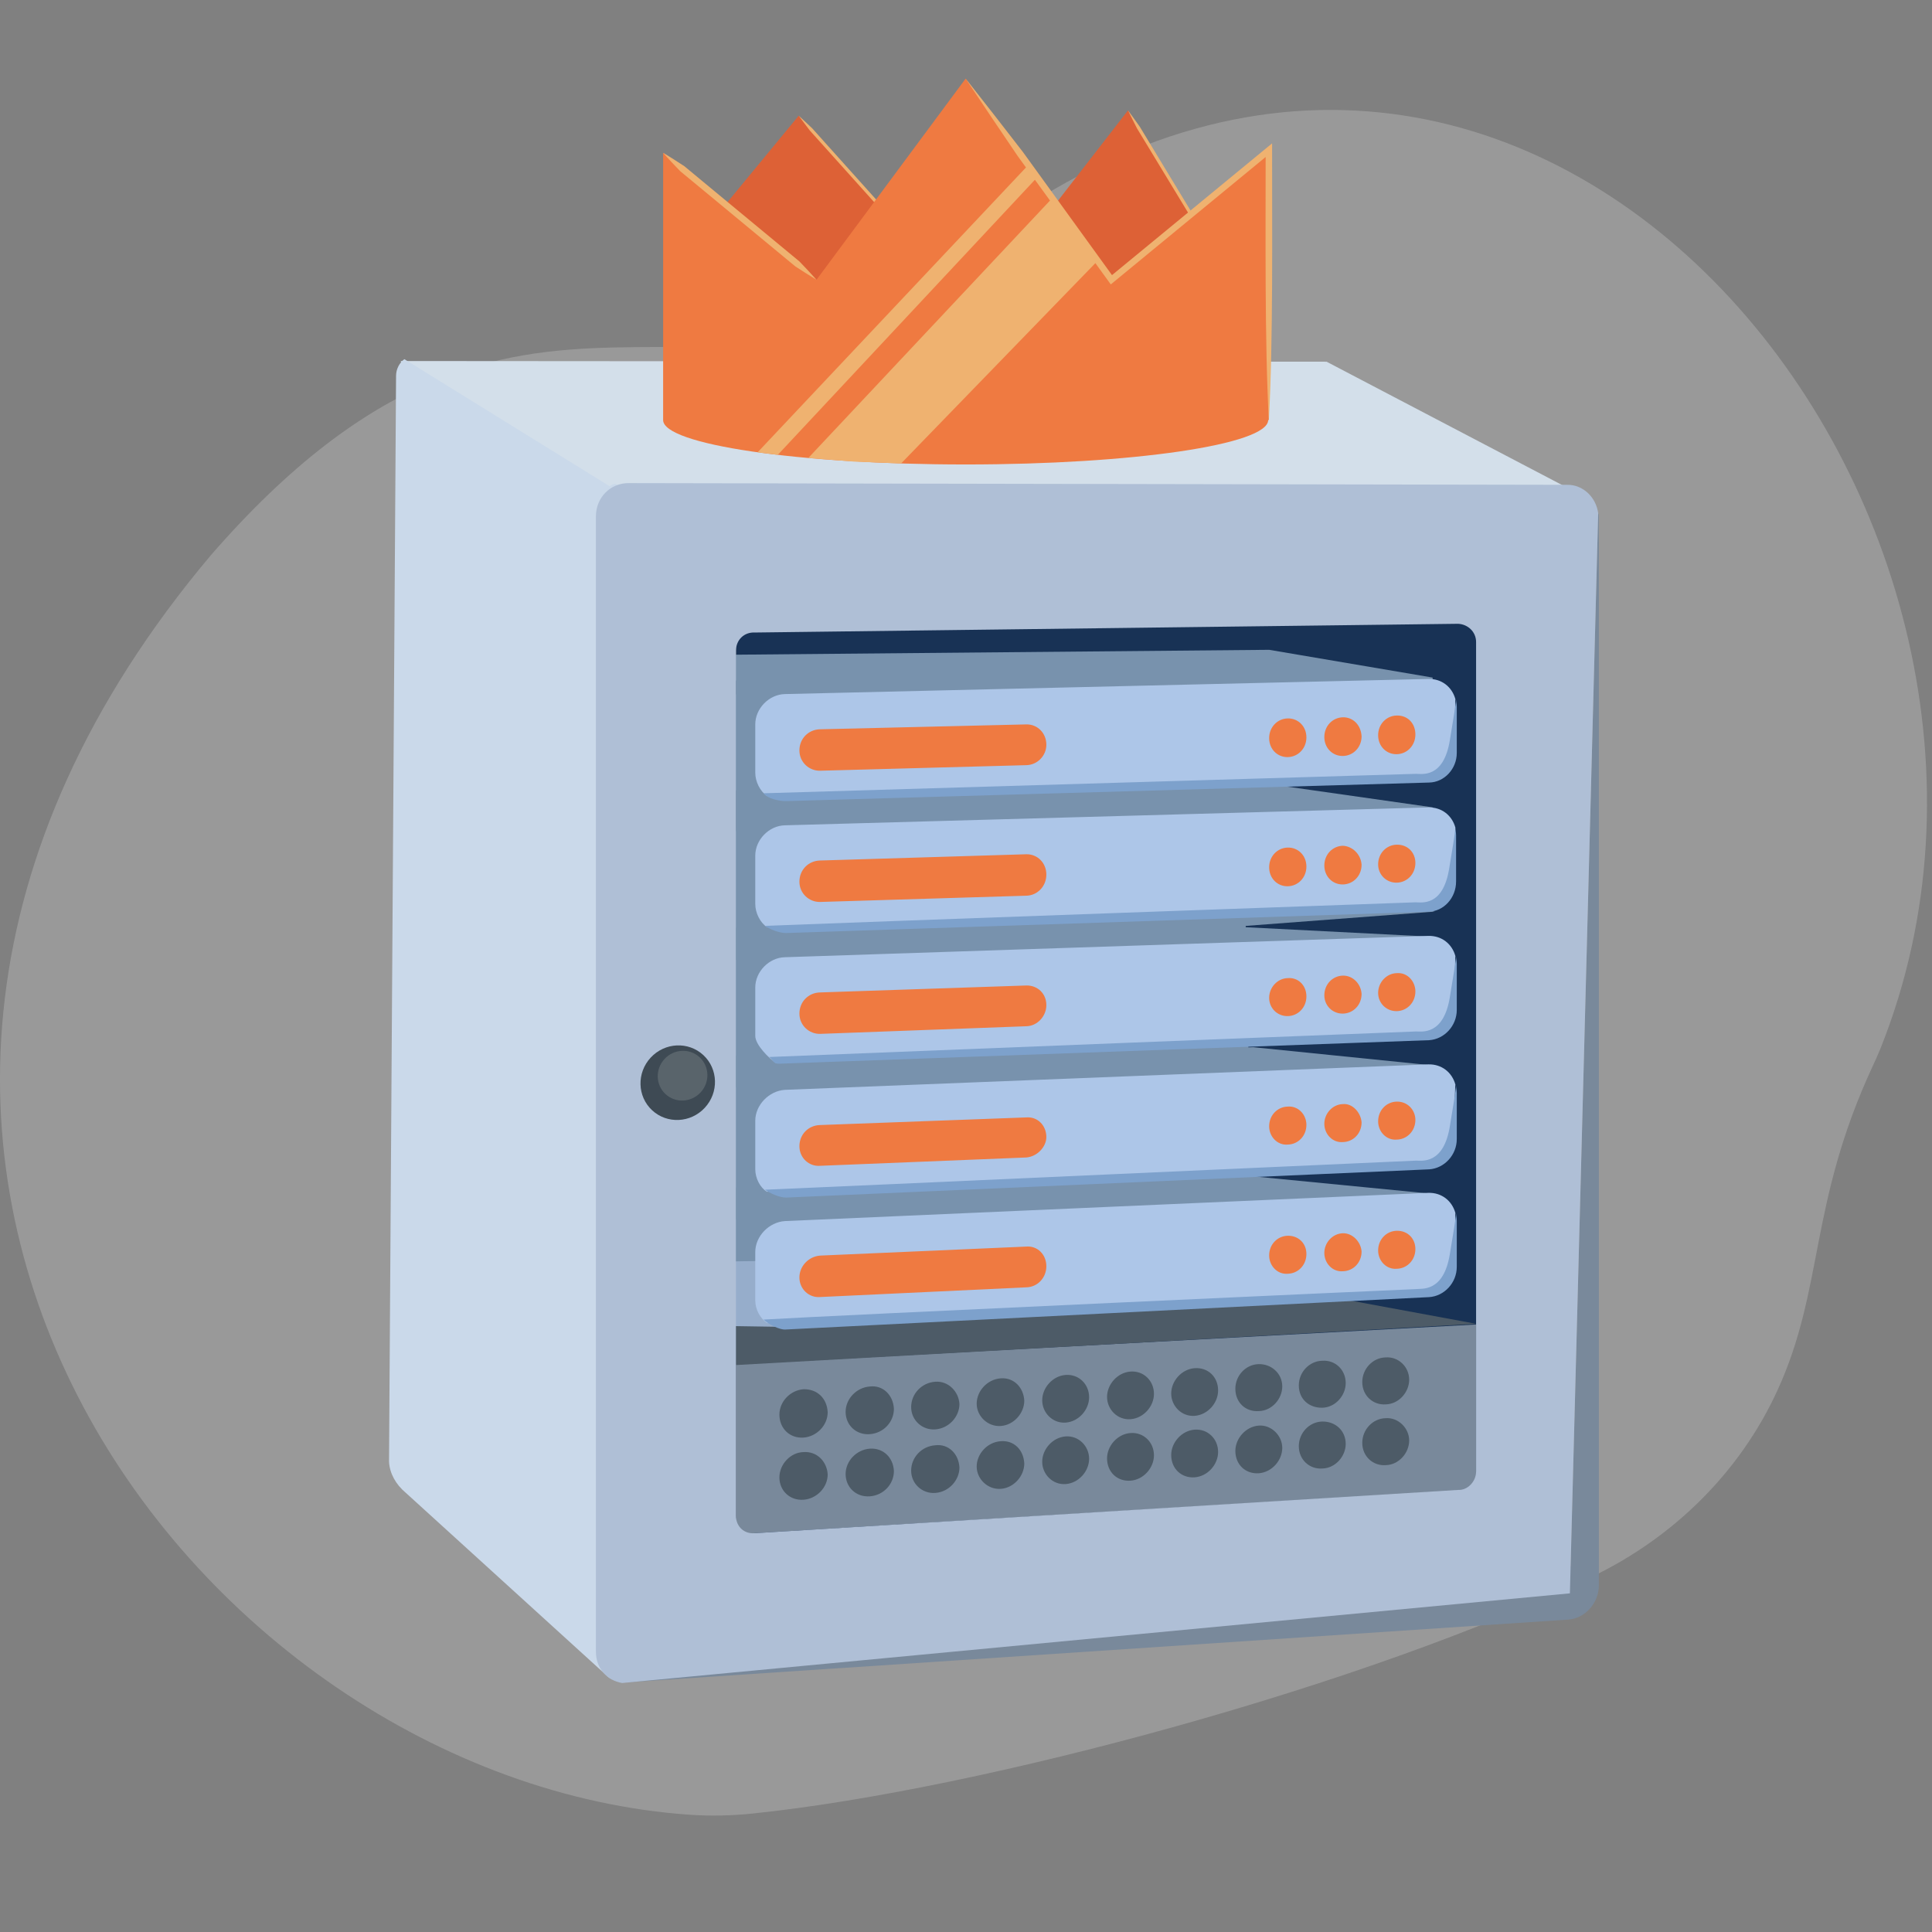 <?xml version="1.0" encoding="utf-8"?>
<!-- Generator: Adobe Illustrator 27.8.1, SVG Export Plug-In . SVG Version: 6.00 Build 0)  -->
<svg version="1.1" xmlns="http://www.w3.org/2000/svg" xmlns:xlink="http://www.w3.org/1999/xlink" x="0px" y="0px"
	 viewBox="0 0 600 600" style="enable-background:new 0 0 600 600;" xml:space="preserve">
<rect x="0" y="0" width="600" height="600" fill="#808080" stroke="none"/>
<style type="text/css">
	.st0{opacity:0.2;fill:#FFFFFF;enable-background:new    ;}
	.st1{fill:#DD6136;}
	.st2{fill:#EFB270;}
	.st3{fill:#D3DFEA;}
	.st4{fill:#7892AD;}
	.st5{fill:#79899B;}
	.st6{fill:#183255;}
	.st7{fill:#CAD9EA;}
	.st8{fill:#4D5B67;}
	.st9{fill:#96ADCB;}
	.st10{fill:#AFBFD6;}
	.st11{fill:#3E4A54;}
	.st12{fill:#59646B;}
	.st13{fill:#EF7A41;}
	.st14{fill:#ADC6E8;}
	.st15{fill:#7DA1CC;}
</style>
<g id="Calque_5">
	<g id="Calque_10">
		<g id="Calque_2_2_">
			<path class="st0" d="M307.229,72.052c-2.477,1.818-4.9,3.725-7.216,5.743
				C221.642,146.086,164.701,58.265,65.467,172.452
				c-155.645,184.744-4.456,380.621,148.81,391.138
				c6.533,0.448,13.092,0.285,19.605-0.396
				c72.064-7.537,191.589-40.192,260.779-73.651
				c25.113-12.144,45.641-32.284,57.286-57.632
				c14.673-31.94,9.676-57.909,29.745-101.047
				c0.799-1.718,1.588-3.444,2.292-5.203
				C649.862,161.136,479.055-54.021,307.229,72.052z"/>
		</g>
	</g>
</g>
<g id="Calque_1">
	<path class="st1" d="M218.167,72.176l29.879-36.24l32.542,36.24l24.132,12.149
		l16.218-12.149l29.375-37.887l27.445,45.3c0,0-5.343,15.237-16.05,19.355
		c-10.707,4.118-30.063,10.707-53.536,14.414s-47.359,9.06-57.243,3.706
		c-9.884-5.354-15.451-1.586-19.462-8.823
		C227.455,101.003,218.167,72.176,218.167,72.176z"/>
	<path class="st2" d="M248.046,35.936c1.433,1.282,2.806,2.618,4.206,3.93
		c0,0,3.828,4.269,3.828,4.269l7.663,8.533c2.523,2.81,9.051,10.079,11.494,12.8
		c1.152,1.535,2.333,3.043,3.459,4.601c-1.428-1.287-2.801-2.623-4.203-3.933
		c-2.413-2.688-8.992-10.014-11.494-12.8c0,0-7.663-8.533-7.663-8.533
		l-3.834-4.264C250.348,39.007,249.167,37.499,248.046,35.936L248.046,35.936z"/>
	<path class="st2" d="M350.312,34.289c1.253,1.663,2.436,3.368,3.651,5.054
		c2.025,3.35,7.554,12.476,9.657,15.946c2.12,3.5,7.607,12.555,9.66,15.944
		c0.929,1.859,1.892,3.697,2.792,5.574c-1.247-1.667-2.43-3.371-3.648-5.056
		c-2.028-3.348-7.558-12.474-9.66-15.944c0,0-6.44-10.63-6.44-10.63
		s-3.223-5.313-3.223-5.313C352.169,38.008,351.206,36.169,350.312,34.289
		L350.312,34.289z"/>
	<polygon class="st3" points="124.426,112.121 411.98,112.328 492.932,154.718 203.207,174.577 
		148.233,171.127 	"/>
	<polygon class="st4" points="234.628,206.326 394.382,207.942 399.922,245.572 388.38,288.375 
		389.791,325.801 393.056,365.913 374.528,398.169 274.105,399.323 240.909,394.631 
		227.414,391.459 227.414,209.526 	"/>
	<path class="st5" d="M487.546,485.817c0,0,1.714,8.331-7.498,9.376
		c-8.997,1.04,7.498,4.353,7.498,4.353l3.428-6.719L487.546,485.817z"/>
	<path class="st6" d="M453.057,169.052l-194.296-3.784l-24.421-0.363
		c-3.213-0.149-5.784,2.262-5.784,5.694v341.06c0,3.432,2.571,5.74,5.784,5.46
		l214.218-13.351l4.499-0.306c2.999-0.275,5.57-2.687,5.57-5.905V174.73
		C458.412,171.517,456.056,168.991,453.057,169.052z"/>
	<path class="st7" d="M125.957,463.545l62.969,57.284
		c4.284,3.345,4.499-6.526,4.499-11.889V162.946
		c0-5.363,0.214-15.449-4.07-11.93l-63.785-39.478
		c-1.5,1.103-2.571,3.055-2.571,5.2l-2.183,337.258
		C121.03,457.639,122.958,461.032,125.957,463.545z"/>
	<path class="st5" d="M487.546,494.612L193.21,522.243
		c0.643,0.201,1.5,0.184,2.142,0.171l291.551-19.423
		c5.355-0.323,9.64-5.129,9.64-10.706V160.663c0-0.429,0-0.858-0.214-1.283
		L487.546,494.612z"/>
	<polygon class="st5" points="458.412,462.598 228.556,476.481 228.556,423.713 458.412,411.332 	"/>
	<g>
		<path class="st8" d="M257.047,438.58c0,4.076-3.428,7.577-7.498,7.874
			c-4.284,0.301-7.498-2.851-7.498-7.141c0-4.076,3.428-7.577,7.498-7.874
			C253.834,431.352,256.833,434.294,257.047,438.58z"/>
		<path class="st8" d="M277.612,437.519c0,4.076-3.213,7.573-7.498,7.874
			c-4.284,0.301-7.498-2.851-7.498-6.927c0-4.076,3.427-7.577,7.498-7.874
			C274.185,430.081,277.398,433.234,277.612,437.519z"/>
		<path class="st8" d="M297.963,436.034c0,3.861-3.213,7.573-7.498,7.874
			c-4.07,0.297-7.498-2.851-7.498-6.927c0-4.076,3.213-7.573,7.498-7.874
			C294.535,428.811,297.749,432.178,297.963,436.034z"/>
		<path class="st8" d="M318.099,434.983c0,3.861-3.213,7.573-7.283,7.87
			s-7.498-3.066-7.498-6.927s3.213-7.573,7.498-7.874
			C314.886,427.755,317.885,430.912,318.099,434.983z"/>
		<path class="st8" d="M338.236,433.931c0,3.861-3.213,7.573-7.283,7.87
			c-4.07,0.297-7.283-3.07-7.283-6.931c0-3.861,3.213-7.573,7.283-7.87
			C335.023,426.703,338.236,429.856,338.236,433.931z"/>
		<path class="st8" d="M358.372,432.879c0,3.861-3.213,7.573-7.283,7.87
			c-4.07,0.297-7.283-3.07-7.283-6.931c0-3.861,3.213-7.573,7.283-7.87
			C355.159,425.651,358.372,428.804,358.372,432.879z"/>
		<path class="st8" d="M378.295,431.832c0,3.861-3.213,7.573-7.283,7.87
			c-4.07,0.297-7.283-3.07-7.283-6.931c0-3.861,3.213-7.573,7.283-7.87
			C375.081,424.604,378.295,427.542,378.295,431.832z"/>
		<path class="st8" d="M398.217,430.57c0,3.861-3.213,7.573-7.283,7.655
			c-4.07,0.297-7.283-2.641-7.283-6.931c0-4.076,3.213-7.573,7.283-7.655
			C394.79,423.561,398.217,426.495,398.217,430.57z"/>
		<path class="st8" d="M417.925,429.527c0,3.861-3.213,7.573-7.283,7.655
			c-4.07,0.083-7.283-2.641-7.283-6.931c0-4.076,3.213-7.573,7.283-7.655
			C414.712,422.299,417.925,425.452,417.925,429.527z"/>
		<path class="st8" d="M437.633,428.484c0,3.861-3.213,7.573-7.283,7.655
			c-3.856,0.293-7.283-2.641-7.283-6.931c0-4.076,3.213-7.573,7.283-7.655
			C434.206,421.261,437.633,424.409,437.633,428.484z"/>
		<path class="st8" d="M257.047,457.885c0,4.076-3.428,7.577-7.498,7.874
			c-4.284,0.301-7.498-2.851-7.498-6.927c0-4.076,3.428-7.792,7.498-7.874
			C253.834,450.657,256.833,454.028,257.047,457.885z"/>
		<path class="st8" d="M277.612,456.825c0,4.076-3.213,7.573-7.498,7.874
			c-4.284,0.301-7.498-2.851-7.498-6.927c0-4.076,3.427-7.577,7.498-7.874
			C274.185,449.601,277.398,452.539,277.612,456.825z"/>
		<path class="st8" d="M297.963,455.769c0,3.861-3.213,7.573-7.498,7.874
			c-4.07,0.297-7.498-2.851-7.498-6.927s3.213-7.573,7.498-7.874
			C294.535,448.331,297.749,451.483,297.963,455.769z"/>
		<path class="st8" d="M318.099,454.503c0,3.861-3.213,7.573-7.283,7.87
			c-4.07,0.297-7.498-3.066-7.498-6.927c0-3.861,3.213-7.573,7.498-7.874
			C314.886,447.275,317.885,450.217,318.099,454.503z"/>
		<path class="st8" d="M338.236,453.022c0,3.861-3.213,7.573-7.283,7.87
			c-4.07,0.297-7.283-3.07-7.283-6.931c0-3.861,3.213-7.573,7.283-7.87
			C335.023,445.794,338.236,449.161,338.236,453.022z"/>
		<path class="st8" d="M358.372,451.97c0,3.861-3.213,7.573-7.283,7.87
			c-4.07,0.297-7.283-2.641-7.283-6.931c0-3.861,3.213-7.573,7.283-7.87
			C355.159,444.742,358.372,447.895,358.372,451.97z"/>
		<path class="st8" d="M378.295,450.923c0,3.861-3.213,7.573-7.283,7.87
			c-4.07,0.297-7.283-2.641-7.283-6.931c0-3.861,3.213-7.573,7.283-7.87
			C375.081,443.695,378.295,446.847,378.295,450.923z"/>
		<path class="st8" d="M398.217,449.661c0,3.861-3.213,7.573-7.283,7.87
			s-7.283-2.641-7.283-6.931c0-3.861,3.213-7.573,7.283-7.87
			C394.79,442.437,398.217,445.8,398.217,449.661z"/>
		<path class="st8" d="M417.925,448.403c0,3.861-3.213,7.573-7.283,7.655
			c-3.856,0.293-7.283-2.641-7.283-6.931c0-4.076,3.213-7.573,7.283-7.655
			C414.712,441.39,417.925,444.328,417.925,448.403z"/>
		<path class="st8" d="M437.633,447.361c0,3.861-3.213,7.573-7.283,7.655
			c-3.856,0.293-7.283-2.641-7.283-6.931c0-4.076,3.213-7.573,7.283-7.655
			C434.206,440.137,437.633,443.499,437.633,447.361z"/>
	</g>
	<path class="st8" d="M458.412,411.117l-107.752-19.91
		c-1.928-0.39-4.07-0.347-5.998-0.307l-116.106,6v27.027L458.412,411.117z"/>
	<polygon class="st9" points="242.48,216.006 224.272,212.915 224.7,411.779 242.48,412.062 	
		"/>
	<polygon class="st4" points="444.917,250.728 393.504,243.404 227.913,245.474 228.556,258.134 
		237.553,259.007 434.634,253.725 444.917,253.517 	"/>
	<polygon class="st4" points="444.917,210.427 394.147,201.803 227.736,203.329 222.129,215.346 
		237.874,216.082 434.634,213.424 444.917,213.215 	"/>
	<polygon class="st4" points="443.846,370.657 389.22,365.329 240.981,371.552 228.556,368.8 
		228.556,378.667 240.981,380.132 443.417,375.599 	"/>
	<polygon class="st4" points="443.846,330.759 389.22,325.217 240.981,330.367 228.556,327.83 
		228.556,337.697 241.195,339.586 443.417,335.702 	"/>
	<polygon class="st4" points="443.846,290.862 383.65,287.792 228.556,292.866 228.556,298.014 	"/>
	<polygon class="st4" points="445.559,283.105 383.65,287.792 228.556,292.866 228.556,288.147 
		238.41,287.947 415.355,277.068 	"/>
	<path class="st10" d="M496.329,159.38c-0.643-4.921-4.713-8.914-9.64-8.814
		l-291.337-0.53c-5.784-0.097-10.282,4.498-10.282,10.29v352.643
		c0,5.148,3.427,8.94,8.14,9.702l294.336-27.846L496.329,159.38z M458.412,457.021
		c0,3.003-2.571,5.844-5.57,5.69L234.34,476.149
		c-3.213,0.28-5.784-2.028-5.784-5.46V202.131c0-3.432,2.571-5.844,5.784-5.694
		l218.503-2.713c2.999,0.154,5.57,2.461,5.57,5.679V457.021L458.412,457.021z"/>
	<path class="st7" d="M125.517,256.559v169.243l44.129-31.997c0,0,15.209-78.387,13.496-81.141
		c-1.928-2.749-35.56-37.032-35.56-37.032L125.517,256.559z"/>
	
		<ellipse transform="matrix(0.68 -0.733 0.733 0.68 -179.088 262.012)" class="st11" cx="210.562" cy="336.132" rx="11.694" ry="11.459"/>
	
		<ellipse transform="matrix(0.68 -0.733 0.733 0.68 -177.013 262.415)" class="st12" cx="212.061" cy="333.956" rx="7.796" ry="7.639"/>
	<path class="st13" d="M345.153,86.884l-45.26-62.479l-46.316,62.479l-47.636-39.417v82.981
		c0,7.619,42.064,13.796,93.952,13.796s93.952-6.177,93.952-13.796h0.214V46.643
		L345.153,86.884z"/>
	<polygon class="st4" points="228.556,211.636 228.556,391.728 389.072,388.935 385.148,208.943 
		230.473,206.326 	"/>
</g>
<g id="Calque_4">
	<g>
		<g>
			<path class="st14" d="M451.129,231.726c1.071-6.242,0.643-12.454,0.857-14.604
				c-1.071-3.839-4.284-6.348-8.355-6.266l-199.866,4.695
				c-4.927,0.1-9.211,4.477-9.211,9.41v15.015c0,2.789,1.5,5.761,3.642,7.219
				c20.993-0.64,204.15-5.64,205.65-5.67
				C445.774,241.272,449.201,243.777,451.129,231.726z"/>
			<path class="st15" d="M443.846,243.028c4.713-0.096,8.569-4.249,8.569-9.183v-14.372
				c0-0.858-0.214-1.497-0.214-2.141c-0.214,2.149-0.857,6.023-1.928,12.48
				c-1.928,12.051-8.783,10.474-10.497,10.509
				c-1.5,0.03-181.657,5.398-202.651,6.038c1.285,1.69,4.927,2.474,7.069,2.431
				L443.846,243.028z"/>
			<path class="st13" d="M318.742,237.627l-64.051,1.727
				c-3.428,0.069-6.427-2.658-6.427-6.305l0,0c0-3.647,2.785-6.492,6.427-6.565
				l64.051-1.513c3.427-0.069,6.212,2.663,6.212,6.309l0,0
				C324.954,234.712,322.169,237.557,318.742,237.627z"/>
			<path class="st13" d="M439.561,228.099c0,3.432-2.571,6.058-5.784,6.123
				c-3.213,0.065-5.784-2.457-5.784-5.889c0-3.432,2.571-6.058,5.784-6.123
				C437.205,222.141,439.561,224.667,439.561,228.099z"/>
			<path class="st13" d="M422.852,228.652c0,3.432-2.571,6.058-5.784,6.123
				c-3.213,0.065-5.784-2.457-5.784-5.889c0-3.432,2.571-6.058,5.784-6.123
				C420.067,222.703,422.638,225.01,422.852,228.652z"/>
			<path class="st13" d="M405.715,229c0,3.432-2.571,6.058-5.784,6.123
				c-3.213,0.065-5.784-2.457-5.784-5.889s2.571-6.058,5.784-6.123
				C403.144,223.046,405.715,225.568,405.715,229z"/>
		</g>
		<g>
			<path class="st14" d="M451.343,272.263c1.071-6.457,0.428-13.093,0.643-15.243
				c-1.071-3.839-4.284-6.348-8.355-6.266l-199.866,5.553
				c-4.927,0.1-9.211,4.477-9.211,9.41v15.015c0,2.789,1.5,5.761,3.642,7.219
				c20.993-0.855,201.794-6.235,203.293-6.266
				C443.417,281.647,449.415,284.314,451.343,272.263z"/>
			<path class="st15" d="M443.631,283.144c4.713-0.096,8.569-4.249,8.569-9.397V259.375
				c0-0.858-0.214-1.497-0.214-2.141c-0.214,2.149-0.857,6.023-1.928,12.48
				c-1.928,12.051-8.783,10.474-10.497,10.509
				c-1.285,0.026-181.015,6.458-202.008,7.312c1.5,1.042,4.499,2.268,6.641,2.225
				L443.631,283.144z"/>
			<path class="st13" d="M318.742,278.168l-64.051,1.942
				c-3.428,0.069-6.427-2.658-6.427-6.305l0,0c0-3.647,2.785-6.492,6.427-6.565
				l64.051-1.942c3.427-0.069,6.212,2.663,6.212,6.309l0,0
				C324.954,275.253,322.169,278.098,318.742,278.168z"/>
			<path class="st13" d="M439.561,267.997c0,3.432-2.571,6.058-5.784,6.123
				c-3.213,0.065-5.784-2.457-5.784-5.674c0-3.432,2.571-6.058,5.784-6.123
				C437.205,262.253,439.561,264.779,439.561,267.997z"/>
			<path class="st13" d="M422.852,268.55c0,3.432-2.571,6.058-5.784,6.123
				c-3.213,0.065-5.784-2.457-5.784-5.889c0-3.432,2.571-6.058,5.784-6.123
				C420.067,262.815,422.638,265.337,422.852,268.55z"/>
			<path class="st13" d="M405.715,269.112c0,3.432-2.571,6.058-5.784,6.123
				c-3.213,0.065-5.784-2.457-5.784-5.889s2.571-6.058,5.784-6.123
				C403.144,263.158,405.715,265.68,405.715,269.112z"/>
		</g>
		<g>
			<path class="st14" d="M451.129,309.376c1.071-6.457,0.643-10.309,0.857-12.459
				c-1.071-3.839-4.284-6.348-8.355-6.266l-199.866,6.625
				c-4.927,0.1-9.211,4.477-9.211,9.41v15.015c0,2.789,4.284,6.992,6.427,8.45
				c20.993-0.855,199.652-8.337,201.151-8.582
				C444.06,321.531,449.201,321.642,451.129,309.376z"/>
			<path class="st15" d="M443.846,323.037c4.713-0.31,8.569-4.464,8.569-9.397V299.268
				c0-0.858-0.214-1.497-0.214-2.141c-0.214,2.149-0.857,6.023-1.928,12.48
				c-1.928,12.051-8.783,10.689-10.497,10.723
				c-1.499,0.03-179.944,7.08-200.937,7.934c1.5,1.042,1.071,2.123,3.213,2.08
				L443.846,323.037z"/>
			<path class="st13" d="M318.742,318.709l-64.051,2.371
				c-3.428,0.069-6.427-2.658-6.427-6.305l0,0c0-3.647,2.785-6.492,6.427-6.565
				l64.051-2.156c3.427-0.069,6.212,2.448,6.212,6.095l0,0
				C324.954,315.58,322.169,318.64,318.742,318.709z"/>
			<path class="st13" d="M439.561,307.894c0,3.432-2.571,6.058-5.784,6.123
				c-3.213,0.065-5.784-2.457-5.784-5.674s2.571-6.058,5.784-6.123
				C437.205,301.936,439.561,304.891,439.561,307.894z"/>
			<path class="st13" d="M422.852,308.662c0,3.432-2.571,6.058-5.784,6.123
				c-3.213,0.065-5.784-2.457-5.784-5.674c0-3.432,2.571-6.058,5.784-6.123
				C420.067,302.927,422.638,305.449,422.852,308.662z"/>
			<path class="st13" d="M405.715,309.438c0,3.432-2.571,6.058-5.784,6.123
				c-3.213,0.065-5.784-2.457-5.784-5.674c0-3.218,2.571-6.058,5.784-6.123
				C403.144,303.484,405.715,306.006,405.715,309.438z"/>
		</g>
		<g>
			<path class="st14" d="M450.915,350.994c1.071-6.457,0.857-12.03,1.071-14.179
				c-1.071-3.839-4.284-6.348-8.355-6.266l-199.866,7.912
				c-4.927,0.314-9.211,4.691-9.211,9.625v15.015c0,2.789,1.5,5.761,3.642,7.005
				c20.993-1.069,202.651-8.398,204.15-8.428
				C444.274,361.639,448.987,363.26,450.915,350.994z"/>
			<path class="st15" d="M443.846,363.149c4.713-0.31,8.569-4.464,8.569-9.397v-14.372
				c0-0.858-0.214-1.497-0.214-2.141c-0.214,2.149-0.857,6.023-1.928,12.48
				c-1.928,12.051-8.783,10.689-10.497,10.723
				c-1.5,0.03-181.229,8.178-202.222,9.033
				c1.5,1.042,4.499,2.483,6.641,2.439L443.846,363.149z"/>
			<path class="st13" d="M318.742,359.465l-64.051,2.585
				c-3.428,0.284-6.427-2.444-6.427-6.09l0,0c0-3.647,2.785-6.492,6.427-6.565
				l64.051-2.371c3.427-0.284,6.212,2.448,6.212,6.095l0,0
				C324.954,356.121,322.169,359.181,318.742,359.465z"/>
			<path class="st13" d="M439.561,347.792c0,3.432-2.571,6.058-5.784,6.123
				c-3.213,0.28-5.784-2.457-5.784-5.674c0-3.432,2.571-6.058,5.784-6.123
				C437.205,342.048,439.561,344.789,439.561,347.792z"/>
			<path class="st13" d="M422.852,348.56c0,3.432-2.571,6.058-5.784,6.123
				c-3.213,0.28-5.784-2.457-5.784-5.674c0-3.218,2.571-6.058,5.784-6.123
				C420.067,342.61,422.638,345.561,422.852,348.56z"/>
			<path class="st13" d="M405.715,349.336c0,3.432-2.571,6.058-5.784,6.123
				c-3.213,0.28-5.784-2.457-5.784-5.674c0-3.432,2.571-6.058,5.784-6.123
				C403.144,343.382,405.715,346.119,405.715,349.336z"/>
		</g>
		<g>
			<path class="st14" d="M451.343,390.239c1.071-6.457,0.428-11.377,0.643-13.527
				c-1.071-3.839-4.284-6.348-8.355-6.266l-199.866,8.77
				c-4.927,0.314-9.211,4.691-9.211,9.625v15.015c0,2.789,1.5,5.547,3.642,7.005
				c20.993-1.069,204.15-9.286,205.65-9.531
				C445.774,401.506,449.415,402.291,451.343,390.239z"/>
			<path class="st15" d="M443.846,402.832c4.713-0.31,8.569-4.464,8.569-9.397v-14.372
				c0-0.858-0.214-1.497-0.214-2.141c-0.214,2.149-0.857,6.023-1.928,12.48
				c-1.928,12.051-8.783,10.689-10.497,10.938
				c-1.5,0.03-181.657,8.187-202.651,9.47c1.285,1.261,4.927,3.332,7.069,3.074
				L443.846,402.832z"/>
			<path class="st13" d="M318.742,399.791l-64.051,3.014
				c-3.428,0.284-6.427-2.444-6.427-6.09l0,0c0-3.432,2.785-6.492,6.427-6.78
				l64.051-2.8c3.427-0.284,6.212,2.448,6.212,6.095l0,0
				C324.954,396.877,322.169,399.722,318.742,399.791z"/>
			<path class="st13" d="M439.561,387.904c0,3.432-2.571,6.058-5.784,6.123
				c-3.213,0.28-5.784-2.457-5.784-5.674c0-3.432,2.571-6.058,5.784-6.123
				C437.205,382.16,439.561,384.687,439.561,387.904z"/>
			<path class="st13" d="M422.852,388.672c0,3.432-2.571,6.058-5.784,6.123
				c-3.213,0.28-5.784-2.457-5.784-5.674c0-3.218,2.571-6.058,5.784-6.123
				C420.067,382.937,422.638,385.673,422.852,388.672z"/>
			<path class="st13" d="M405.715,389.448c0,3.432-2.571,6.058-5.784,6.123
				c-3.213,0.28-5.784-2.457-5.784-5.674c0-3.432,2.571-6.058,5.784-6.123
				C403.144,383.709,405.715,386.016,405.715,389.448z"/>
		</g>
	</g>
</g>
<g id="Calque_2">
	<path class="st2" d="M299.893,24.405c5.986,7.571,11.907,15.189,17.803,22.828
		c3.536,4.923,24.231,33.503,28.267,39.064c-0-0-1.445-0.186-1.445-0.186
		l48.907-40.241l1.635-1.346c0,0,0,2.118,0,2.118
		c-0.024,24.642,0.348,59.532-1,83.805c-1.344-24.137-0.978-59.284-1-83.805
		c-0,0,1.635,0.772,1.635,0.772l-48.907,40.241
		c0,0-0.821,0.676-0.821,0.676s-0.624-0.861-0.624-0.861
		c-4.135-5.702-24.588-33.965-28.308-39.035
		C310.615,40.453,305.221,32.453,299.893,24.405L299.893,24.405z"/>
	<path class="st2" d="M205.94,47.467c2.25,1.322,4.425,2.735,6.597,4.151
		c0,0,5.95,4.933,5.95,4.933l11.909,9.854
		c3.921,3.244,14.067,11.64,17.864,14.782c1.791,1.877,3.588,3.746,5.317,5.698
		c-2.24-1.333-4.413-2.749-6.592-4.157c-3.751-3.104-13.976-11.564-17.864-14.782
		c0,0-11.909-9.854-11.909-9.854l-5.959-4.921
		C209.455,51.302,207.66,49.43,205.94,47.467L205.94,47.467z"/>
	<polygon class="st2" points="326.788,61.533 251.018,142.233 265.156,143.349 279.846,143.929 
		340.883,80.99 	"/>
	<polygon class="st2" points="241.546,141.262 322.108,55.072 319.34,51.251 235.285,140.464 	"/>
</g>
</svg>
